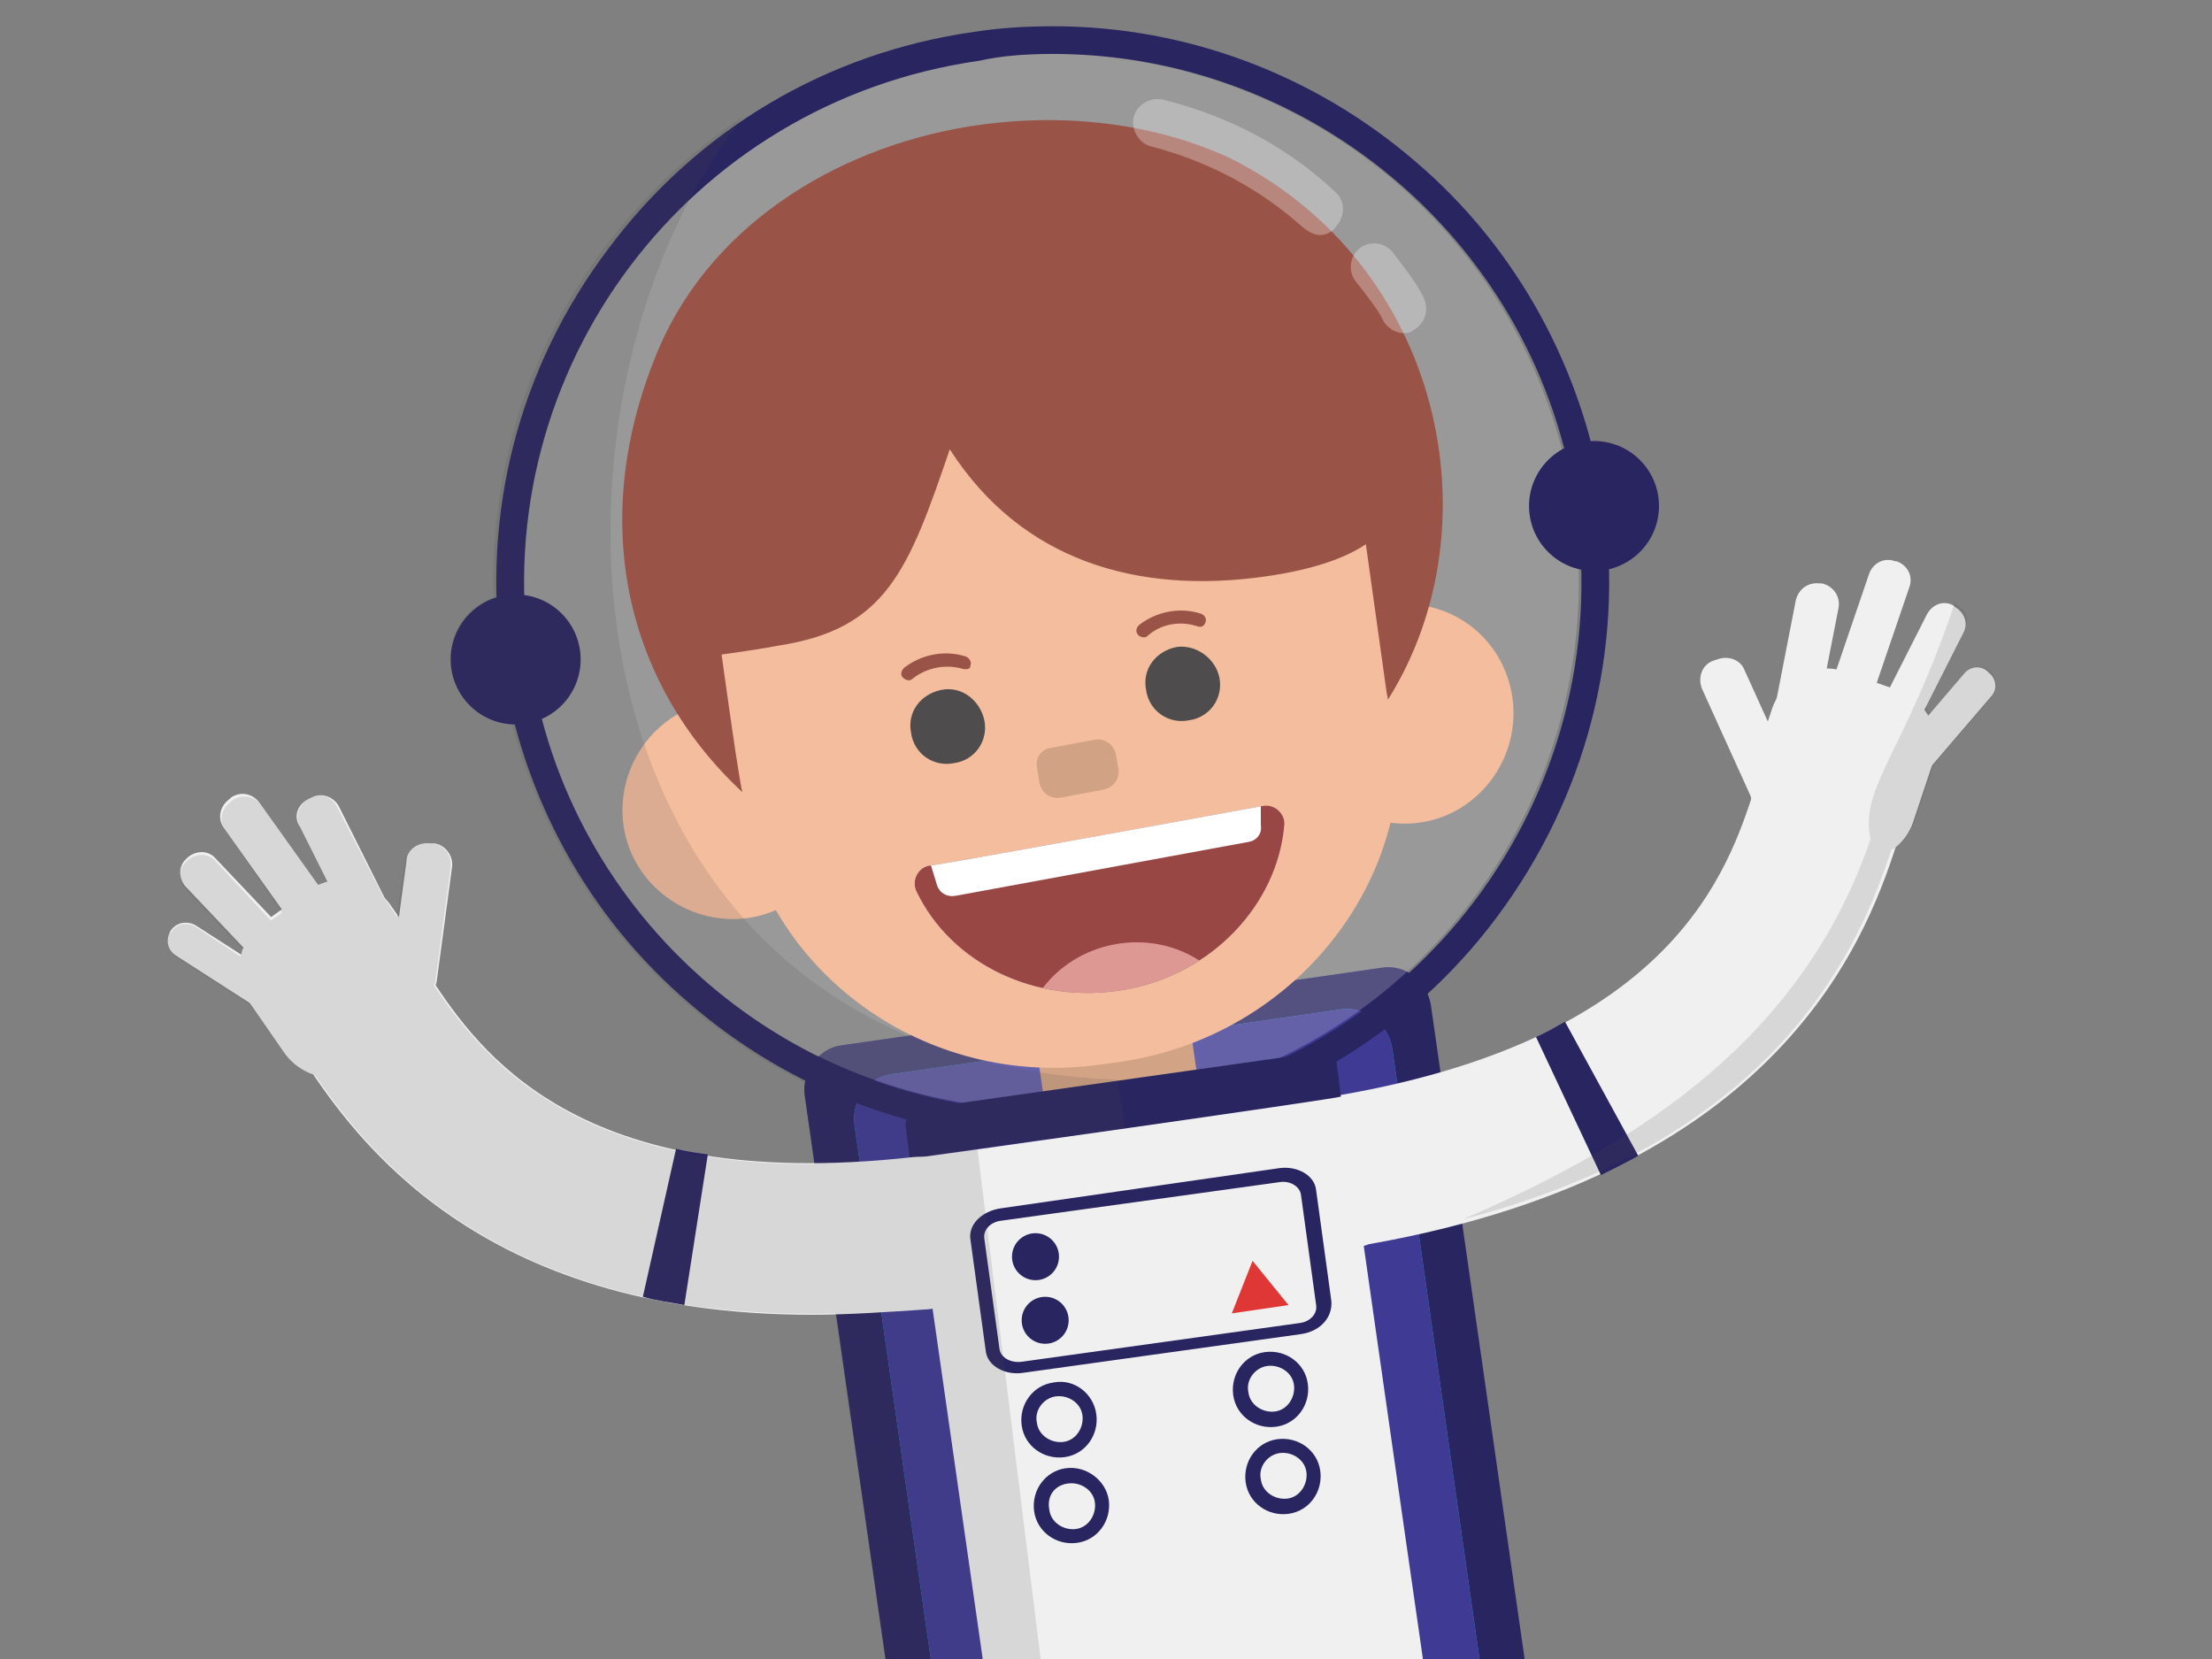 <?xml version="1.0" encoding="utf-8"?>
<!-- Generator: Adobe Illustrator 27.3.1, SVG Export Plug-In . SVG Version: 6.00 Build 0)  -->
<svg version="1.1" id="Layer_1" xmlns="http://www.w3.org/2000/svg" xmlns:xlink="http://www.w3.org/1999/xlink" x="0px" y="0px"
	 viewBox="0 0 160 120" style="enable-background:new 0 0 160 120;" xml:space="preserve">
<rect x="0" y="0" width="160" height="120" fill="#808080" stroke="none"/>
<style type="text/css">
	.st0{clip-path:url(#SVGID_00000060713541189852504760000018268375657033681559_);}
	.st1{fill:#292561;}
	.st2{fill:#26A7DF;}
	.st3{fill:#3F3A94;}
	.st4{fill:#F0F0F0;}
	.st5{fill:#C78C65;}
	.st6{fill:#F1AC85;}
	.st7{fill:#7F2919;}
	.st8{fill:#221F1F;}
	.st9{fill:#C68B65;}
	.st10{fill:#FFFFFF;}
	.st11{fill:#7F1917;}
	.st12{clip-path:url(#SVGID_00000109011750779447627600000005081246742715746218_);}
	.st13{fill:#D57E79;}
	.st14{opacity:0.2;enable-background:new    ;}
	.st15{opacity:0.3;enable-background:new    ;}
	.st16{fill:#DE3735;}
	.st17{opacity:0.15;enable-background:new    ;}
	.st18{fill:#4D4D4D;}
	.st19{fill:none;}
</style>
<g>
	<defs>
		<rect id="SVGID_1_" y="0" width="160" height="120"/>
	</defs>
	<clipPath id="SVGID_00000092432798294653019850000000520442513881602235_">
		<use xlink:href="#SVGID_1_"  style="overflow:visible;"/>
	</clipPath>
	<g style="clip-path:url(#SVGID_00000092432798294653019850000000520442513881602235_);">
		<g>
			<path class="st1" d="M103.5,72.7l8.2,57.2c0.2,1.7-1,3.4-2.7,3.6l-39,5.6c-1.7,0.2-3.4-1-3.6-2.7l-8.2-57.2
				c-0.2-1.7,1-3.4,2.7-3.6l39-5.6C101.6,69.7,103.2,70.9,103.5,72.7z"/>
		</g>
		<g>
			<path class="st2" d="M100.7,75.8l7.4,51.8c0.2,1.7-1,3.4-2.7,3.6l-32.6,4.6c-1.7,0.2-3.4-1-3.6-2.7l-7.4-51.8
				c-0.2-1.7,1-3.4,2.7-3.6l32.6-4.7C98.8,72.8,100.4,74.1,100.7,75.8L100.7,75.8z"/>
		</g>
		<g>
			<path class="st3" d="M100.7,75.8l7.4,51.8c0.2,1.7-1,3.4-2.7,3.6l-32.6,4.6c-1.7,0.2-3.4-1-3.6-2.7l-7.4-51.8
				c-0.2-1.7,1-3.4,2.7-3.6l32.6-4.7C98.8,72.8,100.4,74.1,100.7,75.8L100.7,75.8z"/>
		</g>
		<g>
			<path class="st4" d="M97.9,90.2c-2.6,0-4.9-1.9-5.4-4.6c-0.5-3,1.5-5.8,4.5-6.4c24.1-4.2,28-16.3,29.9-22.1
				c0.9-2.9,4-4.5,6.9-3.6c2.9,0.9,4.5,4,3.6,6.9c-2.1,6.6-7.8,24.2-38.4,29.6C98.5,90.2,98.2,90.2,97.9,90.2z"/>
		</g>
		<g>
			<path class="st1" d="M115.8,85l-4.7-10c0.7-0.3,1.4-0.7,2.1-1.1l5.3,9.7C117.6,84.1,116.8,84.5,115.8,85z"/>
		</g>
		<g id="Neck">
			<g>
				<path class="st5" d="M85.2,68.1l1.7,11.8h-0.1c0,0-10.9,1.5-10.9,1.6h-0.1l-1.7-11.8L85.2,68.1L85.2,68.1z"/>
			</g>
		</g>
		<g>
			<g id="Ears">
				<g>
					<path class="st6" d="M60.8,57.4c0.6,4.3-2.4,8.4-6.7,9s-8.4-2.4-9-6.7s2.4-8.4,6.7-9l0,0C56.2,50,60.2,53,60.8,57.4"/>
				</g>
			</g>
			<g id="Ears-2">
				<g>
					<path class="st6" d="M109.4,50.5c0.6,4.3-2.4,8.4-6.7,9s-8.4-2.4-9-6.7c-0.6-4.3,2.4-8.4,6.7-9l0,0
						C104.8,43.1,108.8,46.1,109.4,50.5"/>
				</g>
			</g>
			<g>
				<path class="st6" d="M81.1,76.8L79.6,77c-12.7,1.8-24.4-6.7-26.2-19l-2.2-15.6C49.5,30.1,58.3,18.7,71,16.9l1.6-0.2
					c12.7-1.8,24.4,6.7,26.2,19l2.2,15.7C102.7,63.5,93.8,74.9,81.1,76.8"/>
			</g>
			<g>
				<path class="st7" d="M83.6,14.9c-1.9-0.6-3.9-1.1-6-1.2c-1.9-0.2-3.9-0.1-5.9,0.2L70,14.1c-15.2,2.2-25,20-19,33.4
					c0,0,3.2-0.4,5.3-0.8c7.8-1.2,9.4-5.4,12.4-14.2c5.2,8.1,13.6,10.5,22.8,9.2c7.8-1.1,9.2-3.9,9.1-4.9l-0.1-0.8
					C99.1,26.6,92.3,17.9,83.6,14.9L83.6,14.9z"/>
			</g>
			<g>
				<path class="st7" d="M69.9,48.4c-0.1,0-0.2,0-0.2,0C68.4,48,67,48.3,66,49.1c-0.2,0.2-0.5,0.1-0.7-0.1c-0.2-0.2-0.1-0.5,0.1-0.7
					l0,0c1.3-1,3-1.3,4.5-0.8c0.2,0.1,0.4,0.4,0.3,0.6C70.2,48.3,70.1,48.4,69.9,48.4L69.9,48.4L69.9,48.4z"/>
			</g>
			<g>
				<path class="st7" d="M82.8,46.1c-0.3,0-0.5-0.1-0.6-0.4c0-0.2,0-0.3,0.2-0.5c1.3-1,3-1.3,4.5-0.8c0.2,0.1,0.4,0.3,0.3,0.6
					s-0.3,0.4-0.6,0.3C85.4,44.9,84,45.1,83,46C83,46,82.9,46.1,82.8,46.1L82.8,46.1z"/>
			</g>
			<g>
				<path class="st8" d="M88.2,49c0.3,1.5-0.7,2.9-2.2,3.1c-1.5,0.3-2.9-0.7-3.1-2.2c-0.3-1.5,0.7-2.8,2.2-3.1
					C86.5,46.6,87.9,47.6,88.2,49L88.2,49"/>
			</g>
			<g>
				<path class="st8" d="M71.2,52.1c0.3,1.5-0.7,2.9-2.2,3.1c-1.5,0.3-2.9-0.7-3.1-2.2c-0.3-1.5,0.7-2.8,2.2-3.1
					S70.9,50.7,71.2,52.1L71.2,52.1"/>
			</g>
			<g id="Nose">
				<g>
					<path class="st9" d="M76,54.1l3.2-0.6c0.7-0.1,1.3,0.3,1.5,1l0.2,1.1c0.1,0.7-0.3,1.3-1,1.5l-3.2,0.6c-0.7,0.1-1.3-0.3-1.5-1
						L75,55.5C74.9,54.8,75.3,54.2,76,54.1z"/>
				</g>
			</g>
			<g>
				<path class="st7" d="M51.4,41.1c-1.7-12.3,7-23.7,19.4-25.5l1.5-0.2c12.5-1.7,24,6.8,25.8,19l2.2,15.7l0.1,0.5
					c7.9-12.6,3.9-31.4-11.3-39.1C83.6,8.9,77.1,8.2,71.1,9c-9.9,1.3-19.4,6.9-23.4,16.1c-5.3,12.4-2.5,24.3,6,32.2
					C53.4,56.4,51.3,41,51.4,41.1L51.4,41.1z"/>
			</g>
			<g>
				<g>
					<path class="st10" d="M91.3,58.3c0.9-0.2,1.7,0.6,1.6,1.4c-0.5,5.7-5.2,10.8-11.6,11.9s-12.5-1.9-15-7.1
						c-0.4-0.8,0.1-1.8,1-1.9C67.3,62.7,91.3,58.3,91.3,58.3z"/>
				</g>
				<g>
					<g>
						<path class="st11" d="M91.3,58.3c0.9-0.2,1.7,0.6,1.6,1.4c-0.5,5.7-5.2,10.8-11.6,11.9s-12.5-1.9-15-7.1
							c-0.4-0.8,0.1-1.8,1-1.9C67.3,62.7,91.3,58.3,91.3,58.3z"/>
					</g>
					<g>
						<defs>
							<path id="SVGID_00000166655974862256353980000016659963171276429217_" d="M91.3,58.3c0.9-0.2,1.7,0.6,1.6,1.4
								c-0.5,5.7-5.2,10.8-11.6,11.9s-12.5-1.9-15-7.1c-0.4-0.8,0.1-1.8,1-1.9C67.3,62.7,91.3,58.3,91.3,58.3z"/>
						</defs>
						<clipPath id="SVGID_00000137122622396547278330000014540781011957162424_">
							<use xlink:href="#SVGID_00000166655974862256353980000016659963171276429217_"  style="overflow:visible;"/>
						</clipPath>
						<g style="clip-path:url(#SVGID_00000137122622396547278330000014540781011957162424_);">
							<g>
								<path class="st10" d="M69.1,64.8l21.2-3.9c0.6-0.1,1-0.6,0.9-1.2L91.2,57l-24.2,4.5l0.8,2.6C68,64.6,68.5,64.9,69.1,64.8
									L69.1,64.8z"/>
							</g>
							<g>
								
									<ellipse transform="matrix(0.984 -0.18 0.18 0.984 -12.299 16.052)" class="st13" cx="82" cy="75.6" rx="8.1" ry="7.5"/>
							</g>
						</g>
					</g>
				</g>
			</g>
		</g>
		<g class="st14">
			<circle class="st10" cx="76" cy="42.1" r="38.2"/>
		</g>
		<g>
			<path class="st1" d="M76.2,3.9c18.7,0,35.1,13.8,37.8,32.8C117,57.7,102.4,77,81.5,80c-1.8,0.3-3.6,0.4-5.4,0.4
				c-18.7,0-35.1-13.8-37.8-32.8c-3-20.9,11.5-40.2,32.5-43.2C72.6,4,74.4,3.9,76.2,3.9 M76.2,1.9c-1.9,0-3.8,0.1-5.7,0.4
				C59.8,3.8,50.4,9.4,44,18c-6.5,8.6-9.2,19.2-7.7,29.8c1.4,9.7,6.2,18.5,13.6,24.8c7.3,6.3,16.6,9.8,26.2,9.8
				c1.9,0,3.8-0.1,5.7-0.4c10.6-1.5,20.1-7.1,26.5-15.7c6.4-8.6,9.2-19.2,7.7-29.8c-1.4-9.6-6.2-18.5-13.6-24.8
				C95.1,5.4,85.8,1.9,76.2,1.9C76.2,1.9,76.2,1.9,76.2,1.9z"/>
		</g>
		<g class="st15">
			<path class="st10" d="M101.6,24.1c-0.7,0-1.3-0.4-1.6-1c-0.2-0.5-1.1-1.7-1.9-2.7c-0.6-0.7-0.5-1.8,0.2-2.4
				c0.7-0.6,1.8-0.5,2.4,0.2c0.6,0.8,1.9,2.4,2.3,3.4c0.4,0.9,0,1.9-0.8,2.3C102.1,24,101.9,24.1,101.6,24.1z"/>
		</g>
		<g class="st15">
			<path class="st10" d="M95.5,17c-0.4,0-0.8-0.2-1.2-0.5c-3.1-2.8-6.8-4.8-11-5.9c-0.9-0.2-1.5-1.2-1.3-2.1
				c0.2-0.9,1.2-1.5,2.1-1.3c4.8,1.2,9,3.4,12.5,6.7c0.7,0.6,0.7,1.7,0.1,2.4C96.4,16.8,95.9,17,95.5,17z"/>
		</g>
		<g>
			<circle class="st1" cx="37.3" cy="47.7" r="4.7"/>
		</g>
		<g>
			<circle class="st1" cx="115.3" cy="36.6" r="4.7"/>
		</g>
		<g>
			<path class="st1" d="M66.5,80.2l29-4.1c0.6-0.1,1.2,0.3,1.2,0.9l0.3,2.4l-31.2,4.4l-0.3-2.4C65.5,80.8,65.9,80.3,66.5,80.2
				L66.5,80.2z"/>
		</g>
		<g>
			<g>
				<path class="st4" d="M133.1,62l-3.7-1.3c-2.2-0.8-3.4-3.1-2.6-5.3l1.4-4.2c0.8-2.2,3.1-3.4,5.3-2.6l3.7,1.3
					c2.2,0.8,3.4,3.1,2.6,5.3l-1.4,4.2C137.7,61.6,135.3,62.7,133.1,62z"/>
			</g>
			<g>
				<path class="st4" d="M129.8,52.8l-0.2,0c-0.8-0.2-1.3-0.9-1.2-1.7l1.5-7.7c0.2-0.8,0.9-1.3,1.7-1.2l0.2,0
					c0.8,0.2,1.3,0.9,1.2,1.7l-1.5,7.7C131.3,52.4,130.6,53,129.8,52.8z"/>
			</g>
			<g>
				<path class="st4" d="M133.3,51.9l-0.1,0c-0.8-0.3-1.2-1.1-0.9-1.9l2.9-8.5c0.3-0.8,1.1-1.2,1.9-0.9l0.1,0
					c0.8,0.3,1.2,1.1,0.9,1.9l-2.9,8.5C134.9,51.8,134.1,52.2,133.3,51.9z"/>
			</g>
			<g>
				<path class="st4" d="M136.5,53.5l-0.1-0.1c-0.7-0.4-1-1.2-0.6-1.9l3.6-7.1c0.4-0.7,1.2-1,1.9-0.6l0.1,0.1c0.7,0.4,1,1.2,0.6,1.9
					l-3.6,7.1C138.1,53.6,137.2,53.8,136.5,53.5z"/>
			</g>
			<g>
				<path class="st4" d="M136.9,56.8L136.9,56.8c-0.6-0.5-0.7-1.3-0.2-1.8l5.4-6.3c0.4-0.5,1.2-0.6,1.7-0.1l0.1,0.1
					c0.5,0.4,0.6,1.2,0.1,1.7l-5.4,6.3C138.2,57.2,137.5,57.3,136.9,56.8z"/>
			</g>
			<g>
				<path class="st4" d="M128.8,58l-0.3,0.1c-0.8,0.3-1.7,0-2-0.8l-3.4-7.5c-0.3-0.8,0-1.7,0.8-2l0.3-0.1c0.8-0.3,1.7,0,2,0.8
					l3.4,7.5C130,56.8,129.6,57.7,128.8,58z"/>
			</g>
		</g>
		<g>
			<path class="st4" d="M58.7,95.1c-24.3,0-33.1-13-36.6-18.2c-1.7-2.5-1-5.9,1.5-7.6c2.5-1.7,5.9-1,7.6,1.5
				c3.4,5.1,10.5,15.6,34.8,12.9c3-0.3,5.7,1.8,6.1,4.9c0.3,3-1.8,5.7-4.9,6.1C64.2,94.9,61.4,95.1,58.7,95.1z"/>
		</g>
		<g>
			<path class="st1" d="M49.5,94.4c-1-0.2-2-0.3-3-0.6l2.4-10.7c0.8,0.2,1.5,0.3,2.3,0.4L49.5,94.4z"/>
		</g>
		<g>
			<g>
				<path class="st4" d="M19.1,66.7l3.2-2.3c1.9-1.3,4.5-0.9,5.9,1l2.5,3.6c1.3,1.9,0.9,4.5-1,5.9l-3.2,2.3c-1.9,1.3-4.5,0.9-5.9-1
					l-2.5-3.6C16.7,70.6,17.2,68,19.1,66.7z"/>
			</g>
			<g>
				<path class="st4" d="M22.3,57.8l0.2-0.1c0.7-0.4,1.6-0.1,2,0.6l3.5,7c0.4,0.7,0.1,1.6-0.6,2l-0.2,0.1c-0.7,0.4-1.6,0.1-2-0.6
					l-3.5-7C21.2,59.1,21.5,58.2,22.3,57.8z"/>
			</g>
			<g>
				<path class="st4" d="M16.6,57.8l0.1-0.1c0.7-0.5,1.6-0.3,2.1,0.4l5.2,7.3c0.5,0.7,0.3,1.6-0.4,2.1l-0.1,0.1
					c-0.7,0.5-1.6,0.3-2.1-0.4l-5.2-7.3C15.7,59.2,15.9,58.3,16.6,57.8z"/>
			</g>
			<g>
				<path class="st4" d="M13.5,62.1l0.1-0.1c0.6-0.5,1.5-0.5,2,0.1l5.5,5.8c0.5,0.6,0.5,1.5-0.1,2L20.9,70c-0.6,0.5-1.5,0.5-2-0.1
					l-5.5-5.8C12.9,63.5,12.9,62.6,13.5,62.1z"/>
			</g>
			<g>
				<path class="st4" d="M12.3,67.4L12.3,67.4c0.4-0.7,1.2-0.8,1.8-0.5l7,4.5c0.6,0.4,0.7,1.1,0.4,1.7l-0.1,0.1
					c-0.4,0.6-1.1,0.7-1.7,0.4l-7-4.5C12.1,68.7,12,68,12.3,67.4z"/>
			</g>
			<g>
				<path class="st4" d="M31.1,61l0.3,0c0.8,0.1,1.4,0.9,1.3,1.7l-1.1,8.2c-0.1,0.8-0.9,1.4-1.7,1.3l-0.3,0
					c-0.8-0.1-1.4-0.9-1.3-1.7l1.1-8.2C29.4,61.5,30.2,60.9,31.1,61z"/>
			</g>
		</g>
		<g>
			<path class="st4" d="M65.9,83.8l6.5,45.4c1.2,8.5,9.1,14.4,17.6,13.2c0.1,0,0.2,0,0.4-0.1c8.5-1.2,14.4-9.1,13.2-17.6
				c-2.6-18-6.5-45.4-6.5-45.4C96.6,79.5,66.8,83.7,65.9,83.8L65.9,83.8z"/>
		</g>
		<g>
			<polygon class="st16" points="90.6,91.2 89.1,95 93.2,94.4 			"/>
		</g>
		<g>
			<path class="st1" d="M76.4,101c0.9-0.1,1.8,0.5,1.9,1.4s-0.5,1.8-1.4,1.9s-1.8-0.5-1.9-1.4l0,0C74.8,102,75.5,101.1,76.4,101
				L76.4,101 M76.2,100c-1.5,0.2-2.5,1.6-2.3,3.1c0.2,1.5,1.6,2.5,3.1,2.3s2.5-1.6,2.3-3.1l0,0C79.1,100.8,77.7,99.7,76.2,100
				L76.2,100L76.2,100L76.2,100z"/>
		</g>
		<g>
			<path class="st1" d="M77.3,107.3c0.9-0.1,1.8,0.5,1.9,1.4c0.1,0.9-0.5,1.8-1.4,1.9c-0.9,0.1-1.8-0.5-1.9-1.4l0,0
				C75.7,108.2,76.3,107.4,77.3,107.3 M77.1,106.2c-1.5,0.2-2.5,1.6-2.3,3.1s1.6,2.5,3.1,2.3s2.5-1.6,2.3-3.1l0,0
				C80,107.1,78.6,106,77.1,106.2L77.1,106.2L77.1,106.2z"/>
		</g>
		<g>
			<path class="st1" d="M91.7,98.8c0.9-0.1,1.8,0.5,1.9,1.4s-0.5,1.8-1.4,1.9s-1.8-0.5-1.9-1.4l0,0C90.1,99.8,90.8,98.9,91.7,98.8
				 M91.5,97.8c-1.5,0.2-2.5,1.6-2.3,3.1c0.2,1.5,1.6,2.5,3.1,2.3c1.5-0.2,2.5-1.6,2.3-3.1l0,0C94.4,98.6,93,97.6,91.5,97.8z"/>
		</g>
		<g>
			<path class="st1" d="M92.6,105.1c0.9-0.1,1.8,0.5,1.9,1.4c0.1,0.9-0.5,1.8-1.4,1.9c-0.9,0.1-1.8-0.5-1.9-1.4l0,0
				C91,106.1,91.7,105.2,92.6,105.1 M92.4,104.1c-1.5,0.2-2.5,1.6-2.3,3.1c0.2,1.5,1.6,2.5,3.1,2.3c1.5-0.2,2.5-1.6,2.3-3.1l0,0
				C95.3,104.9,93.9,103.9,92.4,104.1L92.4,104.1L92.4,104.1z"/>
		</g>
		<g>
			<path class="st1" d="M94.1,96.5L74,99.3c-1.3,0.2-2.6-0.5-2.7-1.6l-1.1-8c-0.2-1.1,0.8-2.1,2.2-2.3l20.1-2.9
				c1.3-0.2,2.6,0.5,2.7,1.6l1.1,8C96.4,95.3,95.5,96.3,94.1,96.5L94.1,96.5L94.1,96.5z M72.4,88.3c-0.8,0.1-1.3,0.7-1.2,1.3l1.1,8
				c0.1,0.6,0.8,1,1.6,0.9L94,95.7c0.8-0.1,1.3-0.7,1.2-1.3l-1.1-8c-0.1-0.6-0.8-1-1.5-0.9L72.4,88.3L72.4,88.3L72.4,88.3z"/>
		</g>
		<g>
			<circle class="st1" cx="74.9" cy="90.9" r="1.7"/>
		</g>
		<g>
			<circle class="st1" cx="75.6" cy="95.5" r="1.7"/>
		</g>
		<g class="st17">
			<path class="st18" d="M122.8,200l-27.7-59l23.5,62.9l2.6,6.9c0.2,0.6,0.8,0.9,1.4,0.6l20.9-7.8c0.3-0.1,0.6-0.4,0.7-0.7
				l-11.4,2.2C128.7,205.9,124.6,203.8,122.8,200z M136.8,61.5c0.8-0.5,1.4-1.2,1.7-2.1l1.4-4.1l4.2-4.9c0.4-0.5,0.4-1.3-0.1-1.8
				l-0.1-0.1c-0.5-0.4-1.3-0.4-1.7,0.1l-2.6,3c-0.1-0.2-0.2-0.3-0.3-0.5l2.8-5.5c0.4-0.7,0.1-1.5-0.6-1.9l-0.1-0.1
				c-3.7,11-6.9,13.3-6.1,17.1c-4.9,14.3-16.5,21.9-29.5,27.5C129,82.2,134.6,68.1,136.8,61.5L136.8,61.5z"/>
		</g>
		<g class="st17">
			<path class="st18" d="M72,217.3l-16-1.2c-0.7-0.1-1.1-0.7-1-1.4c0.9-4,4.7-6.9,8.9-6.5l3,0.2l0.5-6.2l4.8-63.5l-2.2,0.3
				c-1.8,0.2-3.4-1-3.6-2.7L60.4,95c-3.7,0.1-7-0.1-10-0.5c-17-2.4-24.2-11.8-27.6-16.7c-0.9-0.3-1.6-0.8-2.2-1.6l-2.5-3.5l-5.4-3.5
				c-0.6-0.4-0.7-1.2-0.4-1.7l0.1-0.1c0.4-0.6,1.1-0.7,1.7-0.4l3.3,2.2c0-0.2,0.1-0.4,0.2-0.5l-4.2-4.4c-0.5-0.6-0.5-1.5,0.1-2
				l0.1-0.1c0.6-0.5,1.5-0.5,2,0.1l4,4.3l0.8-0.6l-4.1-5.9c-0.5-0.7-0.3-1.6,0.4-2.1l0.1-0.1c0.7-0.5,1.6-0.3,2.1,0.3L23,64
				c0.2-0.1,0.4-0.2,0.7-0.2l-2-4c-0.4-0.7-0.1-1.6,0.6-2l0.1-0.1c0.7-0.4,1.6-0.1,2,0.7l3.4,6.6c0.1,0.1,0.2,0.3,0.3,0.4l0.6,0.9
				l0.6-4c0.1-0.8,0.9-1.4,1.7-1.3l0.3,0c0.8,0.1,1.4,0.9,1.3,1.7l-1.1,8.2c0,0.1,0,0.2-0.1,0.3c0,0,0,0,0,0.1
				c3.2,4.7,9.4,13,27.5,12.9l-0.7-5.1c0-0.3,0-0.5,0-0.8c-3.8-1.9-7.3-4.4-10.4-7.4c-5.3-5.2-8.9-11.5-10.8-18.6
				c-2.2-0.1-4.1-1.8-4.4-4c-0.3-2.3,1-4.4,3.1-5.1c-0.3-9.1,2.5-18,8.1-25.4c2.8-3.7,6.2-6.9,10-9.4c-16.7,21-14.1,68.1,27,69.7
				l0.6,3.5l-10.7,1.5l6.9,55.7L72,217.3L72,217.3z"/>
		</g>
	</g>
</g>
<rect y="0" class="st19" width="160" height="120"/>
</svg>

